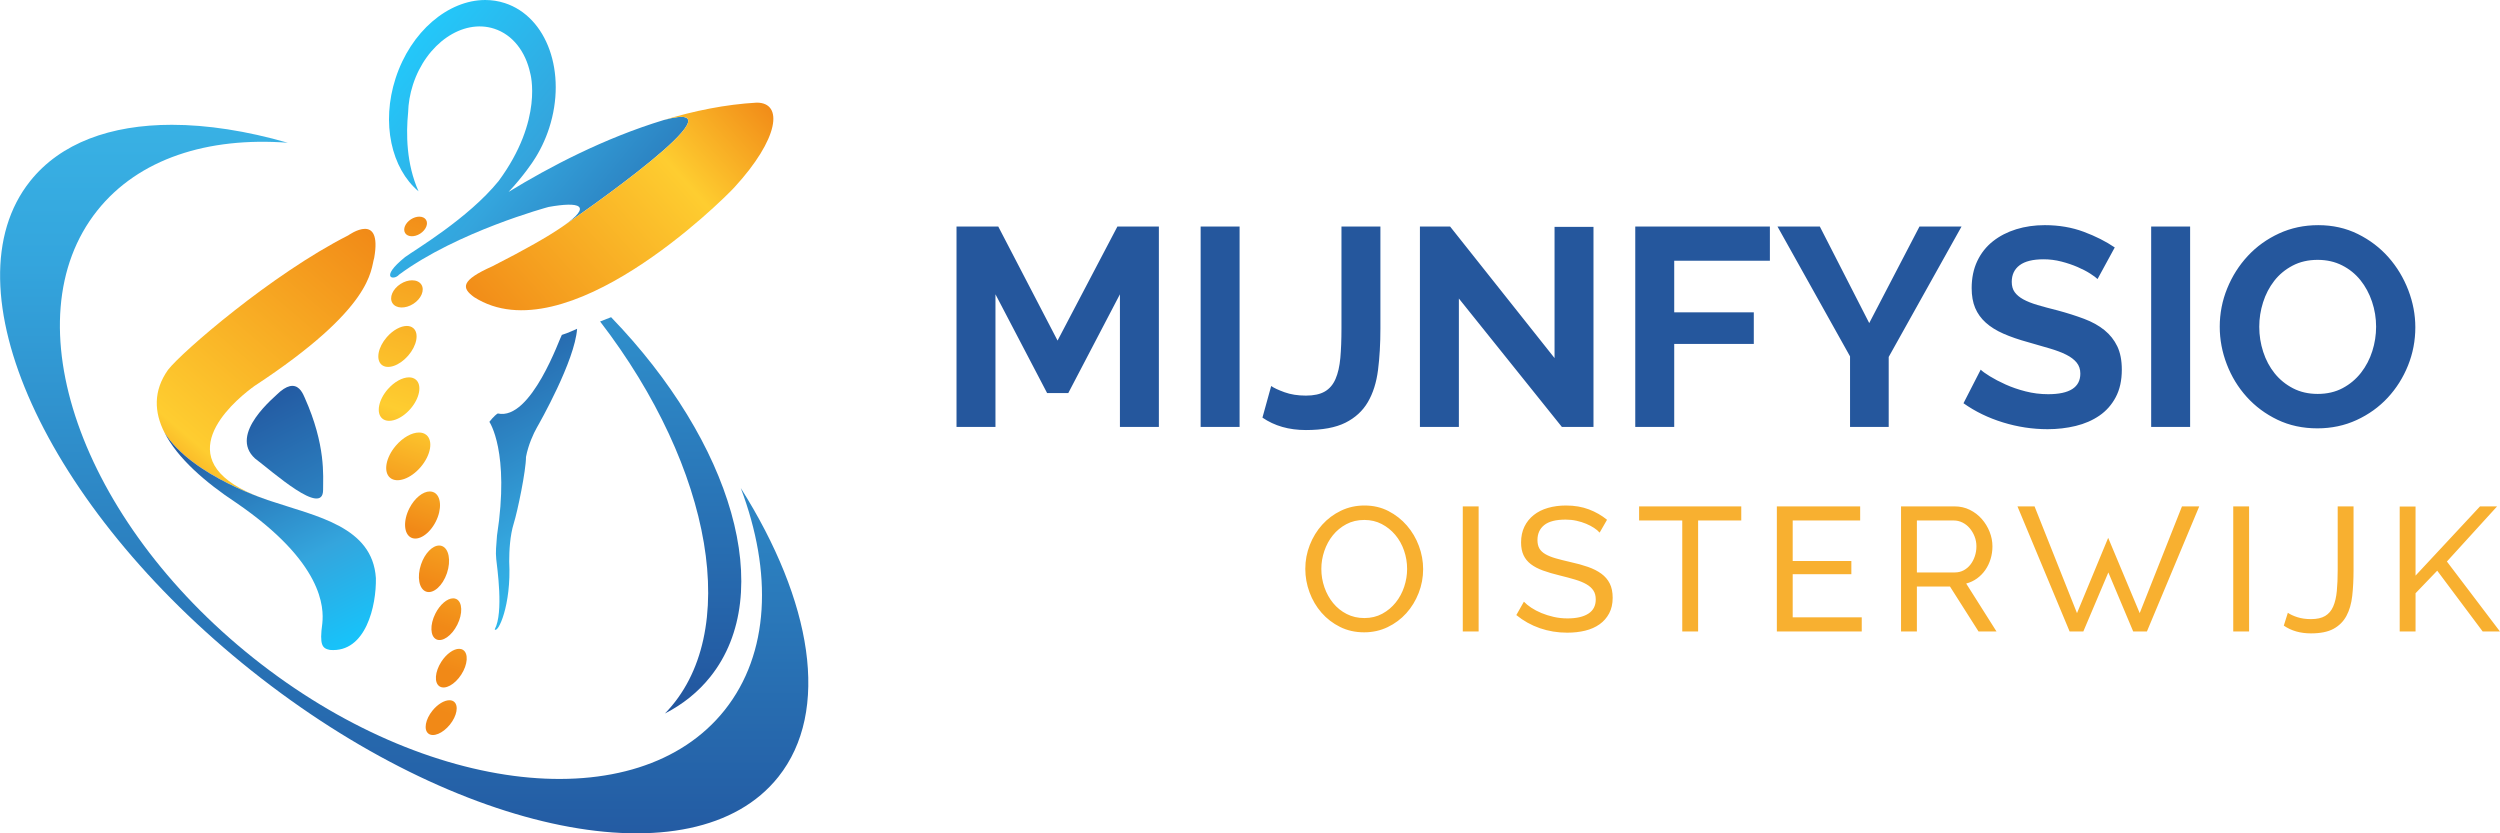 <?xml version="1.0" encoding="UTF-8"?>
<!DOCTYPE svg PUBLIC "-//W3C//DTD SVG 1.1//EN" "http://www.w3.org/Graphics/SVG/1.1/DTD/svg11.dtd">
<!-- Creator: CorelDRAW 2018 (64-Bit) -->
<svg xmlns="http://www.w3.org/2000/svg" xml:space="preserve" width="984px" height="328px" version="1.1" style="shape-rendering:geometricPrecision; text-rendering:geometricPrecision; image-rendering:optimizeQuality; fill-rule:evenodd; clip-rule:evenodd"
viewBox="0 0 864.98 288.346"
 xmlns:xlink="http://www.w3.org/1999/xlink">
 <defs>
  <style type="text/css">
   <![CDATA[
    .fil18 {fill:#25579D;fill-rule:nonzero}
    .fil19 {fill:#F8B030;fill-rule:nonzero}
    .fil13 {fill:url(#id0)}
    .fil14 {fill:url(#id1)}
    .fil16 {fill:url(#id2)}
    .fil4 {fill:url(#id3)}
    .fil17 {fill:url(#id4)}
    .fil2 {fill:url(#id5)}
    .fil12 {fill:url(#id6)}
    .fil10 {fill:url(#id7)}
    .fil7 {fill:url(#id8)}
    .fil3 {fill:url(#id9)}
    .fil6 {fill:url(#id10)}
    .fil15 {fill:url(#id11)}
    .fil5 {fill:url(#id12)}
    .fil11 {fill:url(#id13)}
    .fil9 {fill:url(#id14)}
    .fil0 {fill:url(#id15)}
    .fil1 {fill:url(#id16)}
    .fil8 {fill:url(#id17)}
   ]]>
  </style>
  <linearGradient id="id0" gradientUnits="userSpaceOnUse" x1="167" y1="113.849" x2="261.749" y2="29.016">
   <stop offset="0" style="stop-opacity:1; stop-color:#F18917"/>
   <stop offset="0.678" style="stop-opacity:1; stop-color:#FECD30"/>
   <stop offset="1" style="stop-opacity:1; stop-color:#F18917"/>
  </linearGradient>
  <linearGradient id="id1" gradientUnits="userSpaceOnUse" x1="131.232" y1="80.319" x2="52.887" y2="172.261">
   <stop offset="0" style="stop-opacity:1; stop-color:#F18917"/>
   <stop offset="0.8" style="stop-opacity:1; stop-color:#FECD30"/>
   <stop offset="1" style="stop-opacity:1; stop-color:#F18917"/>
  </linearGradient>
  <linearGradient id="id2" gradientUnits="userSpaceOnUse" x1="134.327" y1="-162.567" x2="134.327" y2="305.466">
   <stop offset="0" style="stop-opacity:1; stop-color:#A0D1ED"/>
   <stop offset="0.239" style="stop-opacity:1; stop-color:#41C9F2"/>
   <stop offset="0.541" style="stop-opacity:1; stop-color:#34A5DD"/>
   <stop offset="1" style="stop-opacity:1; stop-color:#22559E"/>
  </linearGradient>
  <linearGradient id="id3" gradientUnits="userSpaceOnUse" xlink:href="#id0" x1="154.252" y1="69.837" x2="119.923" y2="172.349">
  </linearGradient>
  <linearGradient id="id4" gradientUnits="userSpaceOnUse" x1="238.243" y1="-162.573" x2="238.243" y2="246.891">
   <stop offset="0" style="stop-opacity:1; stop-color:#A0D1ED"/>
   <stop offset="0.239" style="stop-opacity:1; stop-color:#14C6FC"/>
   <stop offset="0.541" style="stop-opacity:1; stop-color:#34A5DD"/>
   <stop offset="1" style="stop-opacity:1; stop-color:#22559E"/>
  </linearGradient>
  <linearGradient id="id5" gradientUnits="userSpaceOnUse" xlink:href="#id0" x1="151.118" y1="70.8" x2="118.007" y2="169.702">
  </linearGradient>
  <linearGradient id="id6" gradientUnits="userSpaceOnUse" x1="106.866" y1="-11.895" x2="250.24" y2="104.645">
   <stop offset="0" style="stop-opacity:1; stop-color:#A0D1ED"/>
   <stop offset="0.239" style="stop-opacity:1; stop-color:#23C8FA"/>
   <stop offset="0.541" style="stop-opacity:1; stop-color:#34A5DD"/>
   <stop offset="1" style="stop-opacity:1; stop-color:#22559E"/>
  </linearGradient>
  <linearGradient id="id7" gradientUnits="userSpaceOnUse" xlink:href="#id0" x1="202.689" y1="87.036" x2="154.358" y2="231.389">
  </linearGradient>
  <linearGradient id="id8" gradientUnits="userSpaceOnUse" xlink:href="#id0" x1="178.638" y1="76.018" x2="142.767" y2="183.161">
  </linearGradient>
  <linearGradient id="id9" gradientUnits="userSpaceOnUse" xlink:href="#id0" x1="146.781" y1="69.364" x2="113.684" y2="168.217">
  </linearGradient>
  <linearGradient id="id10" gradientUnits="userSpaceOnUse" xlink:href="#id0" x1="169.093" y1="74.712" x2="134.71" y2="177.394">
  </linearGradient>
  <linearGradient id="id11" gradientUnits="userSpaceOnUse" x1="126.142" y1="260.328" x2="69.134" y2="145.608">
   <stop offset="0" style="stop-opacity:1; stop-color:#A0D1ED"/>
   <stop offset="0.239" style="stop-opacity:1; stop-color:#12C8FF"/>
   <stop offset="0.541" style="stop-opacity:1; stop-color:#34A5DD"/>
   <stop offset="1" style="stop-opacity:1; stop-color:#22559E"/>
  </linearGradient>
  <linearGradient id="id12" gradientUnits="userSpaceOnUse" xlink:href="#id0" x1="160.238" y1="71.842" x2="125.916" y2="174.353">
  </linearGradient>
  <linearGradient id="id13" gradientUnits="userSpaceOnUse" xlink:href="#id0" x1="203.82" y1="89.82" x2="151.58" y2="245.819">
  </linearGradient>
  <linearGradient id="id14" gradientUnits="userSpaceOnUse" xlink:href="#id0" x1="196.81" y1="83.077" x2="152.108" y2="216.588">
  </linearGradient>
  <linearGradient id="id15" gradientUnits="userSpaceOnUse" x1="233.338" y1="258.521" x2="157.059" y2="110.914">
   <stop offset="0" style="stop-opacity:1; stop-color:#A0D1ED"/>
   <stop offset="0.239" style="stop-opacity:1; stop-color:#28C7F7"/>
   <stop offset="0.541" style="stop-opacity:1; stop-color:#34A5DD"/>
   <stop offset="1" style="stop-opacity:1; stop-color:#22559E"/>
  </linearGradient>
  <linearGradient id="id16" gradientUnits="userSpaceOnUse" x1="167.685" y1="294.949" x2="84.638" y2="134.245">
   <stop offset="0" style="stop-opacity:1; stop-color:#A0D1ED"/>
   <stop offset="0.239" style="stop-opacity:1; stop-color:#38C7F2"/>
   <stop offset="0.541" style="stop-opacity:1; stop-color:#34A5DD"/>
   <stop offset="1" style="stop-opacity:1; stop-color:#22559E"/>
  </linearGradient>
  <linearGradient id="id17" gradientUnits="userSpaceOnUse" xlink:href="#id0" x1="188.198" y1="78.651" x2="147.123" y2="201.318">
  </linearGradient>
 </defs>
 <g id="Laag_x0020_1">
  <path class="fil0" d="M194.378 115.88c-0.527,0.527 -10.556,29.821 -22.172,27.185l0 0c-1.318,0.793 -2.905,2.902 -2.905,2.902 0,0 7.129,10.296 2.641,39.328l0 0c-0.263,3.697 -0.527,5.54 -0.263,8.179l0 0c0.263,2.644 2.641,18.479 -0.528,24.287l0 0c1.055,1.582 5.809,-8.183 5.015,-23.491l0 0c0,-3.696 0.264,-8.975 1.585,-13.198l0 0c1.32,-4.221 4.223,-18.21 4.223,-22.961l0 0c0.793,-4.221 2.639,-8.184 3.694,-10.032l0 0c1.057,-1.845 13.2,-23.225 13.989,-34.311l0 0c0,0 -3.433,1.587 -5.279,2.112l0 0z"/>
  <path class="fil1" d="M96.919 135.477c-1.784,1.782 -18.012,14.653 -8.711,23.162l0 0c6.198,4.665 23.581,20.326 23.557,10.887l0 0c-0.012,-4.948 0.989,-15.441 -6.336,-31.869l0 0c-0.551,-1.248 -1.689,-4.14 -4.286,-4.14l0 0c-1.116,0 -2.501,0.532 -4.224,1.96l0 0z"/>
  <path class="fil2" d="M142.565 96.989l-0.059 0c-1.245,0.013 -2.642,0.43 -3.937,1.259l0 0c-2.761,1.773 -4.009,4.746 -2.793,6.651l0 0c1.218,1.901 4.446,2.011 7.207,0.241l0 0c2.761,-1.772 4.013,-4.751 2.792,-6.655l0 0c-0.636,-0.993 -1.825,-1.496 -3.21,-1.496z"/>
  <path class="fil3" d="M145.107 74.968l-0.046 0 -0.043 0c-0.895,0.009 -1.903,0.309 -2.836,0.905l0 0c-1.99,1.277 -2.893,3.421 -2.014,4.79l0 0c0.879,1.37 3.203,1.45 5.195,0.178l0 0c1.99,-1.277 2.891,-3.423 2.01,-4.792l0 0c-0.45,-0.707 -1.287,-1.07 -2.266,-1.081z"/>
  <path class="fil4" d="M133.811 116.658c-3.04,3.492 -3.853,7.757 -1.817,9.532l0 0c2.039,1.772 6.15,0.383 9.19,-3.105l0 0c3.036,-3.49 3.85,-7.755 1.814,-9.527l0 0c-0.601,-0.524 -1.382,-0.774 -2.263,-0.774l0 0c-2.108,0 -4.783,1.416 -6.924,3.874l0 0z"/>
  <path class="fil5" d="M141.535 130.572l-0.044 0c-2.236,0 -5.075,1.504 -7.348,4.114l0 0c-3.223,3.701 -4.085,8.227 -1.924,10.107l0 0c2.161,1.882 6.523,0.408 9.748,-3.291l0 0c3.223,-3.701 4.087,-8.228 1.927,-10.109l0 0c-0.628,-0.548 -1.442,-0.813 -2.359,-0.821z"/>
  <path class="fil6" d="M136.919 154.236c-3.477,4.08 -4.363,9.034 -1.983,11.065l0 0c2.385,2.026 7.136,0.366 10.613,-3.716l0 0c3.476,-4.082 4.363,-9.036 1.979,-11.064l0 0c-0.687,-0.586 -1.577,-0.865 -2.573,-0.865l0 0c-2.451,-0.002 -5.564,1.677 -8.036,4.58l0 0z"/>
  <path class="fil7" d="M141.62 175.881c-2.197,4.312 -1.933,8.848 0.587,10.13l0 0c2.517,1.284 6.339,-1.177 8.532,-5.491l0 0c2.195,-4.314 1.931,-8.848 -0.584,-10.134l0 0c-0.451,-0.229 -0.944,-0.337 -1.462,-0.337l0 0c-2.375,0 -5.27,2.293 -7.073,5.832l0 0z"/>
  <path class="fil8" d="M145.656 195.293c-1.482,4.368 -0.676,8.586 1.8,9.426l0 0c2.472,0.837 5.681,-2.019 7.162,-6.386l0 0c1.477,-4.371 0.672,-8.589 -1.799,-9.429l0 0c-0.293,-0.098 -0.593,-0.144 -0.901,-0.144l0 0c-2.307,0 -4.956,2.676 -6.262,6.533l0 0z"/>
  <path class="fil9" d="M156.799 207.031l-0.019 0 -0.018 0c-2.019,0 -4.555,2.105 -6.162,5.315l0 0c-1.924,3.84 -1.78,7.812 0.322,8.865l0 0c2.1,1.049 5.366,-1.211 7.29,-5.059l0 0c1.926,-3.84 1.777,-7.807 -0.32,-8.862l0 0c-0.338,-0.17 -0.706,-0.253 -1.093,-0.259z"/>
  <path class="fil10" d="M152.683 228.96c-2.249,3.486 -2.525,7.302 -0.623,8.535l0 0c1.902,1.23 5.271,-0.596 7.52,-4.078l0 0c2.248,-3.481 2.526,-7.299 0.622,-8.53l0 0c-0.403,-0.261 -0.869,-0.385 -1.379,-0.385l0 0c-1.897,0 -4.366,1.716 -6.14,4.458l0 0z"/>
  <path class="fil11" d="M155.509 242.292l-0.029 0c-1.748,0 -4.048,1.338 -5.866,3.584l0 0c-2.456,3.04 -3.099,6.592 -1.438,7.936l0 0c1.662,1.344 5.002,-0.029 7.458,-3.07l0 0c2.456,-3.037 3.101,-6.59 1.44,-7.935l0 0c-0.424,-0.343 -0.961,-0.509 -1.565,-0.515z"/>
  <path class="fil12" d="M136.845 27.104c-5.024,15.527 -1.433,31.203 7.947,39.099l0 0c-4.241,-9.511 -4.341,-19.927 -3.608,-27.258l0 0c0.083,-3.132 0.625,-6.392 1.672,-9.644l0 0c4.605,-14.228 17.185,-22.904 28.102,-19.372l0 0c6.443,2.08 10.863,7.949 12.464,15.335l0 0c0,0 4.794,16.076 -10.943,37.399l0 0c-10.568,12.993 -29.069,23.869 -32.35,26.294l0 0c-9.102,7.378 -3.816,8.185 -2.073,6.071l0 0c20.2,-14.909 51.44,-23.344 51.745,-23.422l0 0c10.554,-1.883 15.667,-0.689 4.705,6.865l0 0c4.191,-2.878 65.646,-45.283 35.148,-36.943l0 0c-20.534,6.24 -39.482,16.169 -53.722,24.883l0 0c5.256,-5.569 8.549,-10.665 8.549,-10.665l0 0c-0.002,-0.002 -0.002,-0.002 -0.002,-0.005l0 0c2.265,-3.393 4.151,-7.241 5.515,-11.45l0 0c6.182,-19.132 -0.698,-38.488 -15.376,-43.231l0 0c-2.214,-0.718 -4.48,-1.06 -6.752,-1.06l0 0c-12.784,0 -25.769,10.857 -31.021,27.104l0 0z"/>
  <path class="fil13" d="M229.654 41.528c30.498,-8.34 -30.957,34.065 -35.148,36.943l0 0c-0.105,0.068 -0.171,0.115 -0.203,0.136l0 0c-0.015,0.013 -0.024,0.017 -0.024,0.017l0 0c-4.766,3.257 -12.463,7.671 -23.919,13.504l0 0c-11.083,4.948 -10.69,7.519 -6.333,10.685l0 0c31.673,20.194 85.712,-33.253 90.068,-38.002l0 0c15.441,-16.828 17.026,-29.299 7.72,-29.299l0 0c-10.86,0.615 -21.717,2.837 -32.161,6.016l0 0z"/>
  <path class="fil14" d="M120.479 81.437c-26.531,13.459 -57.61,40.381 -62.36,46.518l0 0c-5.149,7.256 -4.832,14.651 -1.231,21.731l0 0c9.582,15.307 36.808,23.705 36.808,23.705l0 0 -0.004 -0.004c-3.865,-1.297 -7.515,-2.703 -10.63,-4.458l0 0c-24.018,-13.194 0.198,-31.933 4.949,-35.364l0 0c41.437,-27.19 40.119,-40.119 41.437,-44.343l0 0c1.418,-7.988 -0.686,-10.031 -3.21,-10.034 -2.649,0 -5.759,2.249 -5.759,2.249l0 0z"/>
  <path class="fil15" d="M81.675 173.946c30.288,20.722 30.356,36.423 29.829,41.701l0 0c-1.06,7.658 0,8.716 2.637,9.24l0 0c12.473,1.058 16.093,-15.439 15.891,-24.875l0 0c-1.158,-17.812 -20.547,-21.318 -36.34,-26.625l0 0 0.004 0.004c0,0 -27.226,-8.398 -36.808,-23.705 4.516,8.891 14.211,17.282 24.787,24.26l0 0z"/>
  <path class="fil16" d="M10.397 62.683c-29.167,36.622 5.137,112.466 76.62,169.394l0 0c71.486,56.931 153.079,73.39 182.251,36.763l0 0c18.156,-22.801 11.716,-60.801 -12.979,-99.972l0 0c11.021,29.164 10.027,57.252 -5.583,76.857l0 0c-30.092,37.787 -103.079,29.716 -163.025,-18.021l0 0c-59.941,-47.738 -84.14,-117.07 -54.05,-154.853l0 0c14.292,-17.944 38.264,-25.539 65.915,-23.459l0 0c-14.292,-4.102 -27.856,-6.211 -40.12,-6.211l0 0c-21.2,0 -38.517,6.301 -49.029,19.502l0 0z"/>
  <path class="fil17" d="M207.619 111.241c39.034,50.759 49.218,108.212 22.413,135.65l0 0c6.172,-3.164 11.495,-7.399 15.755,-12.751l0 0c23.08,-28.979 7.488,-81.019 -34.368,-124.385l0 0c-1.306,0.524 -2.575,1.018 -3.8,1.486l0 0z"/>
  <path class="fil18" d="M387.483 147.727l0 -45.898 -17.87 34.18 -7.324 0 -17.871 -34.18 0 45.898 -13.477 0 0 -69.332 14.454 0 20.507 39.45 20.703 -39.45 14.355 0 0 69.332 -13.477 0zm27.928 -69.334l13.479 0 0 69.332 -13.479 0 0 -69.332zm24.412 55.175c0.913,0.652 2.441,1.367 4.592,2.148 2.149,0.781 4.619,1.172 7.422,1.172 2.732,0 4.914,-0.471 6.543,-1.416 1.626,-0.942 2.861,-2.393 3.708,-4.346 0.848,-1.953 1.399,-4.377 1.663,-7.272 0.257,-2.899 0.391,-6.301 0.391,-10.208l0 -35.253 13.474 0 0 35.253c0,5.273 -0.276,10.075 -0.828,14.404 -0.554,4.331 -1.726,8.025 -3.518,11.084 -1.79,3.062 -4.38,5.437 -7.761,7.129 -3.387,1.695 -7.944,2.539 -13.672,2.539 -5.859,0 -10.874,-1.433 -15.039,-4.297l3.025 -10.937zm64.942 -30.274l0 44.433 -13.478 0 0 -69.333 10.451 0 36.132 45.505 0 -45.407 13.474 0 0 69.235 -10.935 0 -35.644 -44.433zm61.032 44.433l0 -69.332 46.582 0 0 11.814 -33.103 0 0 17.87 27.536 0 0 10.938 -27.536 0 0 28.71 -13.479 0zm63.867 -69.334l17.089 33.398 17.383 -33.398 14.551 0 -25.195 45.115 0 24.218 -13.379 0 0 -24.414 -25.097 -44.919 14.648 0zm96.091 18.163c-0.457,-0.457 -1.284,-1.072 -2.491,-1.855 -1.205,-0.782 -2.668,-1.546 -4.394,-2.295 -1.723,-0.748 -3.598,-1.382 -5.615,-1.902 -2.016,-0.522 -4.07,-0.784 -6.152,-0.784 -3.711,0 -6.48,0.684 -8.301,2.051 -1.824,1.37 -2.734,3.288 -2.734,5.761 0,1.434 0.342,2.623 1.025,3.565 0.683,0.945 1.675,1.775 2.979,2.49 1.303,0.718 2.947,1.368 4.931,1.956 1.985,0.583 4.28,1.203 6.885,1.852 3.384,0.911 6.462,1.89 9.231,2.933 2.763,1.04 5.107,2.344 7.028,3.903 1.921,1.563 3.401,3.436 4.444,5.616 1.042,2.182 1.562,4.868 1.562,8.056 0,3.711 -0.7,6.885 -2.1,9.522 -1.398,2.636 -3.288,4.77 -5.663,6.396 -2.378,1.629 -5.113,2.817 -8.203,3.564 -3.094,0.748 -6.331,1.123 -9.717,1.123 -5.21,0 -10.352,-0.781 -15.427,-2.344 -5.078,-1.559 -9.639,-3.774 -13.674,-6.638l5.957 -11.623c0.585,0.586 1.643,1.353 3.174,2.295 1.528,0.945 3.334,1.89 5.42,2.832 2.082,0.945 4.394,1.743 6.932,2.393 2.54,0.651 5.142,0.976 7.813,0.976 7.422,0 11.136,-2.375 11.136,-7.129 0,-1.496 -0.425,-2.766 -1.272,-3.808 -0.848,-1.04 -2.052,-1.953 -3.611,-2.734 -1.565,-0.782 -3.455,-1.497 -5.667,-2.149 -2.214,-0.649 -4.687,-1.367 -7.421,-2.148 -3.321,-0.911 -6.202,-1.902 -8.643,-2.979 -2.442,-1.074 -4.478,-2.344 -6.103,-3.806 -1.629,-1.467 -2.85,-3.159 -3.663,-5.078 -0.815,-1.923 -1.22,-4.216 -1.22,-6.887 0,-3.515 0.651,-6.638 1.952,-9.375 1.302,-2.734 3.108,-5.012 5.421,-6.833 2.309,-1.824 4.998,-3.208 8.056,-4.153 3.059,-0.943 6.348,-1.416 9.866,-1.416 4.882,0 9.372,0.766 13.474,2.295 4.101,1.531 7.683,3.337 10.742,5.422l-5.957 10.935zm18.554 -18.163l13.478 0 0 69.332 -13.478 0 0 -69.332zm37.4 34.666c0,2.998 0.457,5.894 1.369,8.694 0.911,2.798 2.229,5.273 3.953,7.422 1.726,2.146 3.84,3.875 6.348,5.176 2.507,1.301 5.356,1.952 8.544,1.952 3.254,0 6.135,-0.669 8.643,-2.004 2.507,-1.333 4.621,-3.106 6.348,-5.319 1.723,-2.215 3.027,-4.705 3.908,-7.474 0.877,-2.766 1.318,-5.58 1.318,-8.447 0,-2.993 -0.475,-5.891 -1.418,-8.691 -0.943,-2.798 -2.278,-5.274 -4.004,-7.422 -1.726,-2.146 -3.84,-3.857 -6.348,-5.124 -2.507,-1.272 -5.319,-1.905 -8.447,-1.905 -3.256,0 -6.152,0.667 -8.691,2.002 -2.539,1.336 -4.655,3.091 -6.347,5.272 -1.692,2.184 -2.979,4.655 -3.858,7.421 -0.879,2.768 -1.318,5.583 -1.318,8.447zm20.117 35.156c-5.078,0 -9.685,-0.991 -13.818,-2.976 -4.134,-1.987 -7.681,-4.624 -10.645,-7.913 -2.962,-3.285 -5.258,-7.045 -6.885,-11.279 -1.628,-4.231 -2.441,-8.559 -2.441,-12.988 0,-4.621 0.862,-9.048 2.588,-13.279 1.723,-4.233 4.104,-7.976 7.129,-11.232 3.027,-3.254 6.625,-5.843 10.791,-7.764 4.167,-1.919 8.691,-2.878 13.574,-2.878 5.012,0 9.584,1.025 13.72,3.073 4.134,2.051 7.666,4.739 10.596,8.057 2.932,3.323 5.207,7.097 6.836,11.33 1.625,4.232 2.441,8.528 2.441,12.888 0,4.627 -0.847,9.034 -2.539,13.233 -1.692,4.201 -4.036,7.91 -7.031,11.135 -2.994,3.223 -6.575,5.796 -10.742,7.715 -4.165,1.919 -8.692,2.878 -13.574,2.878z"/>
  <path class="fil19" d="M471.983 218.794c-3.047,0 -5.82,-0.619 -8.319,-1.858 -2.499,-1.239 -4.642,-2.885 -6.429,-4.937 -1.789,-2.052 -3.17,-4.398 -4.145,-7.039 -0.975,-2.641 -1.462,-5.343 -1.462,-8.105 0,-2.886 0.517,-5.648 1.553,-8.289 1.036,-2.642 2.469,-4.977 4.297,-7.009 1.828,-2.032 3.992,-3.646 6.491,-4.845 2.499,-1.199 5.211,-1.798 8.136,-1.798 3.047,0 5.81,0.639 8.289,1.92 2.478,1.279 4.611,2.955 6.399,5.027 1.788,2.073 3.169,4.419 4.144,7.04 0.975,2.621 1.463,5.292 1.463,8.014 0,2.885 -0.518,5.648 -1.554,8.289 -1.036,2.641 -2.458,4.967 -4.267,6.978 -1.807,2.011 -3.961,3.616 -6.46,4.814 -2.498,1.199 -5.21,1.798 -8.136,1.798zm-14.809 -21.939c0,2.193 0.355,4.317 1.066,6.368 0.711,2.052 1.716,3.87 3.017,5.454 1.3,1.585 2.864,2.845 4.692,3.779 1.829,0.935 3.861,1.402 6.095,1.402 2.316,0 4.388,-0.498 6.216,-1.493 1.829,-0.996 3.383,-2.296 4.662,-3.901 1.281,-1.605 2.256,-3.423 2.926,-5.454 0.67,-2.032 1.006,-4.083 1.006,-6.155 0,-2.195 -0.356,-4.317 -1.066,-6.369 -0.712,-2.052 -1.728,-3.861 -3.048,-5.425 -1.321,-1.564 -2.885,-2.813 -4.693,-3.748 -1.808,-0.935 -3.809,-1.402 -6.003,-1.402 -2.316,0 -4.388,0.488 -6.216,1.463 -1.829,0.975 -3.383,2.255 -4.663,3.84 -1.279,1.584 -2.265,3.392 -2.955,5.424 -0.691,2.031 -1.036,4.104 -1.036,6.217zm48.941 21.635l0 -43.272 5.485 0 0 43.272 -5.485 0zm47.356 -34.191c-0.487,-0.568 -1.137,-1.117 -1.95,-1.645 -0.812,-0.528 -1.726,-1.006 -2.742,-1.432 -1.016,-0.427 -2.123,-0.772 -3.322,-1.036 -1.199,-0.264 -2.448,-0.397 -3.748,-0.397 -3.373,0 -5.84,0.63 -7.405,1.89 -1.564,1.259 -2.346,2.986 -2.346,5.18 0,1.178 0.223,2.153 0.67,2.926 0.447,0.771 1.148,1.431 2.103,1.98 0.955,0.549 2.143,1.027 3.565,1.433 1.422,0.406 3.108,0.832 5.058,1.279 2.235,0.488 4.257,1.047 6.065,1.676 1.807,0.63 3.351,1.412 4.632,2.347 1.279,0.934 2.254,2.072 2.925,3.413 0.671,1.34 1.006,2.986 1.006,4.936 0,2.073 -0.407,3.871 -1.219,5.394 -0.813,1.524 -1.92,2.783 -3.322,3.778 -1.401,0.996 -3.057,1.728 -4.967,2.195 -1.91,0.467 -3.982,0.7 -6.216,0.7 -3.332,0 -6.491,-0.517 -9.477,-1.553 -2.987,-1.036 -5.699,-2.55 -8.137,-4.541l2.621 -4.632c0.65,0.691 1.493,1.382 2.529,2.072 1.037,0.691 2.214,1.311 3.535,1.859 1.32,0.549 2.742,0.996 4.266,1.341 1.524,0.346 3.119,0.518 4.784,0.518 3.088,0 5.486,-0.548 7.192,-1.646 1.707,-1.097 2.56,-2.742 2.56,-4.936 0,-1.219 -0.275,-2.245 -0.823,-3.078 -0.549,-0.833 -1.351,-1.554 -2.407,-2.164 -1.057,-0.609 -2.367,-1.147 -3.931,-1.614 -1.564,-0.468 -3.342,-0.945 -5.333,-1.433 -2.194,-0.528 -4.124,-1.097 -5.79,-1.706 -1.666,-0.609 -3.057,-1.341 -4.175,-2.194 -1.117,-0.853 -1.96,-1.889 -2.529,-3.109 -0.569,-1.218 -0.853,-2.681 -0.853,-4.387 0,-2.073 0.386,-3.901 1.158,-5.485 0.771,-1.585 1.848,-2.926 3.23,-4.023 1.382,-1.097 3.027,-1.92 4.937,-2.468 1.909,-0.549 3.981,-0.823 6.216,-0.823 2.926,0 5.566,0.447 7.923,1.34 2.356,0.895 4.449,2.093 6.277,3.596l-2.56 4.449zm49.003 -4.205l-14.932 0 0 38.396 -5.485 0 0 -38.396 -14.932 0 0 -4.876 35.349 0 0 4.876zm41.689 33.52l0 4.876 -29.375 0 0 -43.272 28.827 0 0 4.876 -23.342 0 0 14.018 20.295 0 0 4.571 -20.295 0 0 14.931 23.89 0zm13.594 4.876l0 -43.272 18.527 0c1.91,0 3.667,0.397 5.272,1.189 1.604,0.792 2.986,1.849 4.144,3.169 1.158,1.321 2.062,2.804 2.712,4.449 0.65,1.645 0.975,3.322 0.975,5.028 0,1.503 -0.213,2.956 -0.64,4.358 -0.426,1.401 -1.036,2.671 -1.828,3.809 -0.793,1.138 -1.747,2.113 -2.864,2.925 -1.117,0.813 -2.367,1.402 -3.749,1.768l10.483 16.577 -6.216 0 -9.874 -15.541 -11.457 0 0 15.541 -5.485 0zm5.485 -20.417l13.103 0c1.138,0 2.163,-0.243 3.078,-0.731 0.914,-0.487 1.696,-1.148 2.346,-1.981 0.65,-0.833 1.158,-1.798 1.524,-2.895 0.366,-1.097 0.548,-2.234 0.548,-3.413 0,-1.219 -0.213,-2.367 -0.64,-3.443 -0.426,-1.077 -0.995,-2.032 -1.706,-2.865 -0.711,-0.832 -1.544,-1.483 -2.499,-1.95 -0.955,-0.467 -1.96,-0.701 -3.017,-0.701l-12.737 0 0 17.979zm66.189 -11.971l10.909 26.049 14.627 -36.933 5.973 0 -18.101 43.272 -4.754 0 -8.593 -20.417 -8.655 20.417 -4.753 0 -18.04 -43.272 5.912 0 14.688 36.933 10.787 -26.049zm43.274 32.388l0 -43.272 5.485 0 0 43.272 -5.485 0zm18.894 -6.46c0.814,0.569 1.91,1.076 3.292,1.524 1.381,0.446 2.945,0.669 4.693,0.669 2.072,0 3.717,-0.365 4.936,-1.096 1.219,-0.732 2.143,-1.818 2.773,-3.261 0.63,-1.443 1.046,-3.22 1.25,-5.333 0.203,-2.112 0.304,-4.55 0.304,-7.313l0 -22.002 5.485 0 0 22.002c0,3.291 -0.152,6.287 -0.457,8.99 -0.305,2.701 -0.975,5.007 -2.011,6.917 -1.036,1.91 -2.519,3.393 -4.449,4.449 -1.93,1.056 -4.54,1.584 -7.831,1.584 -3.657,0 -6.786,-0.894 -9.386,-2.681l1.401 -4.449zm38.704 6.46l0 -43.211 5.485 0 0 23.891 22.306 -23.952 5.911 0 -17.369 19.077 18.344 24.195 -5.972 0 -15.724 -21.026 -7.496 7.801 0 13.225 -5.485 0z"/>
 </g>
</svg>

